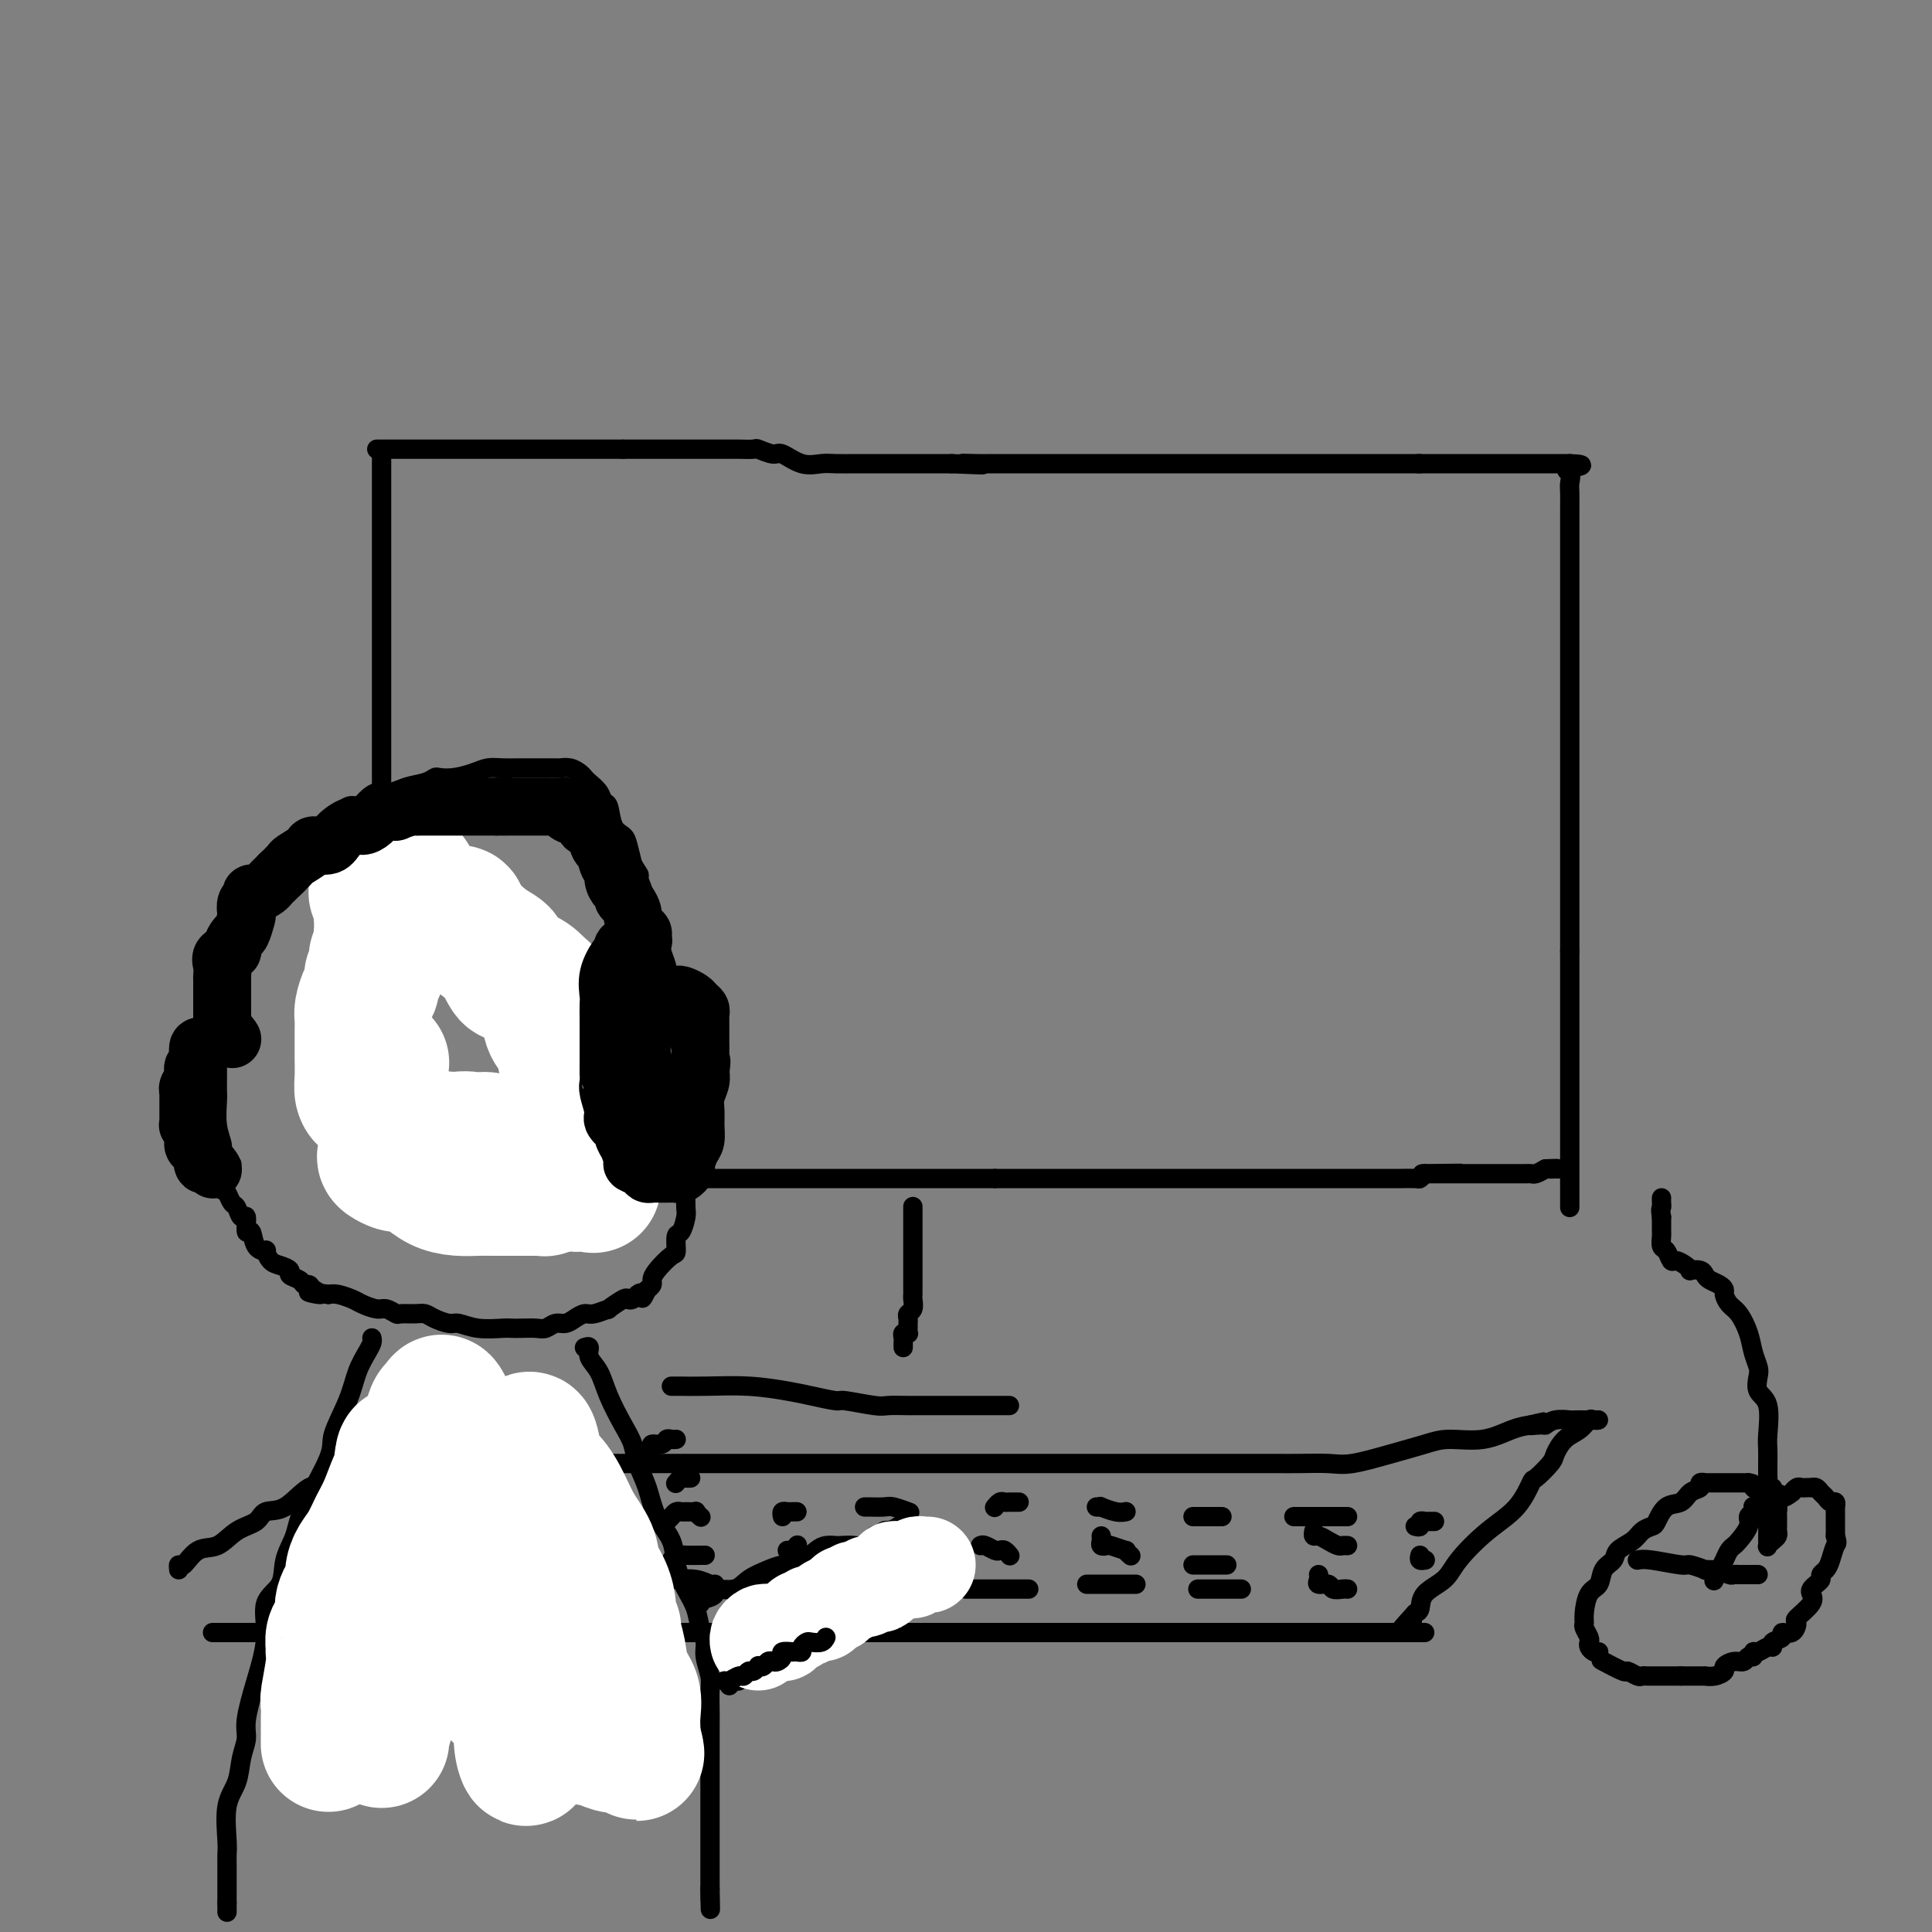<svg viewBox='0 0 400 400' version='1.1' xmlns='http://www.w3.org/2000/svg' xmlns:xlink='http://www.w3.org/1999/xlink'><rect x="0" y="0" width="400" height="400" fill="#808080" stroke="none"/><g fill='none' stroke='#000000' stroke-width='4' stroke-linecap='round' stroke-linejoin='round'><path d='M79,94c0.000,0.765 0.000,1.531 0,2c0.000,0.469 0.000,0.642 0,1c0.000,0.358 0.000,0.901 0,2c0.000,1.099 0.000,2.755 0,4c0.000,1.245 0.000,2.078 0,3c0.000,0.922 0.000,1.932 0,3c0.000,1.068 0.000,2.193 0,3c0.000,0.807 0.000,1.297 0,3c0.000,1.703 0.000,4.618 0,7c0.000,2.382 0.000,4.229 0,5c-0.000,0.771 0.000,0.464 0,1c0.000,0.536 0.000,1.915 0,3c0.000,1.085 0.000,1.878 0,3c0.000,1.122 0.000,2.575 0,4c0.000,1.425 0.000,2.823 0,4c0.000,1.177 -0.000,2.134 0,3c0.000,0.866 0.000,1.643 0,3c0.000,1.357 -0.000,3.296 0,5c0.000,1.704 0.000,3.172 0,5c0.000,1.828 -0.000,4.014 0,6c0.000,1.986 0.000,3.770 0,5c0.000,1.230 -0.000,1.904 0,3c0.000,1.096 0.000,2.613 0,4c0.000,1.387 -0.000,2.643 0,4c0.000,1.357 0.000,2.816 0,4c0.000,1.184 0.000,2.092 0,3'/><path d='M79,187c0.000,15.041 0.000,6.144 0,4c0.000,-2.144 0.000,2.465 0,5c0.000,2.535 0.000,2.997 0,4c0.000,1.003 0.000,2.548 0,4c0.000,1.452 0.000,2.811 0,4c0.000,1.189 0.000,2.206 0,3c0.000,0.794 0.000,1.363 0,2c0.000,0.637 0.000,1.340 0,2c0.000,0.660 0.000,1.276 0,2c-0.000,0.724 0.000,1.555 0,2c0.000,0.445 0.000,0.503 0,1c0.000,0.497 0.000,1.432 0,2c0.000,0.568 0.000,0.770 0,1c0.000,0.230 0.000,0.488 0,1c0.000,0.512 -0.000,1.278 0,2c0.000,0.722 0.000,1.400 0,2c0.000,0.600 -0.000,1.124 0,2c0.000,0.876 0.000,2.106 0,3c0.000,0.894 -0.000,1.454 0,2c0.000,0.546 0.000,1.078 0,2c0.000,0.922 -0.000,2.233 0,3c0.000,0.767 0.000,0.989 0,1c0.000,0.011 -0.000,-0.189 0,0c0.000,0.189 0.000,0.768 0,1c0.000,0.232 0.000,0.116 0,0'/><path d='M78,93c0.222,0.000 0.444,0.000 1,0c0.556,0.000 1.447,0.000 2,0c0.553,0.000 0.767,0.000 1,0c0.233,0.000 0.484,0.000 1,0c0.516,0.000 1.297,0.000 2,0c0.703,0.000 1.328,0.000 2,0c0.672,0.000 1.390,0.000 2,0c0.610,0.000 1.112,0.000 2,0c0.888,0.000 2.163,0.000 3,0c0.837,0.000 1.235,0.000 2,0c0.765,0.000 1.896,0.000 3,0c1.104,0.000 2.182,0.000 3,0c0.818,0.000 1.375,0.000 2,0c0.625,-0.000 1.319,-0.000 2,0c0.681,0.000 1.351,0.000 2,0c0.649,0.000 1.278,0.000 2,0c0.722,0.000 1.539,0.000 2,0c0.461,0.000 0.568,0.000 1,0c0.432,0.000 1.190,0.000 2,0c0.810,0.000 1.672,0.000 2,0c0.328,0.000 0.121,0.000 1,0c0.879,0.000 2.844,0.000 4,0c1.156,0.000 1.504,0.000 2,0c0.496,0.000 1.142,0.000 2,0c0.858,0.000 1.929,0.000 3,0'/><path d='M129,93c8.049,0.000 2.670,0.000 1,0c-1.670,-0.000 0.367,-0.000 1,0c0.633,0.000 -0.139,0.000 0,0c0.139,-0.000 1.189,-0.000 2,0c0.811,0.000 1.381,0.000 2,0c0.619,-0.000 1.285,-0.000 2,0c0.715,0.000 1.479,0.000 2,0c0.521,-0.000 0.800,-0.000 1,0c0.200,0.000 0.320,0.000 1,0c0.680,-0.000 1.920,-0.000 3,0c1.080,0.000 1.999,0.000 3,0c1.001,-0.000 2.083,-0.001 3,0c0.917,0.001 1.667,0.005 2,0c0.333,-0.005 0.247,-0.017 1,0c0.753,0.017 2.343,0.065 3,0c0.657,-0.065 0.381,-0.242 1,0c0.619,0.242 2.131,0.902 3,1c0.869,0.098 1.093,-0.366 2,0c0.907,0.366 2.496,1.562 4,2c1.504,0.438 2.923,0.117 4,0c1.077,-0.117 1.810,-0.031 3,0c1.190,0.031 2.836,0.008 4,0c1.164,-0.008 1.847,-0.002 3,0c1.153,0.002 2.776,0.001 4,0c1.224,-0.001 2.050,-0.000 3,0c0.950,0.000 2.025,0.000 3,0c0.975,-0.000 1.850,-0.000 3,0c1.150,0.000 2.575,0.000 4,0'/><path d='M197,96c11.122,0.464 4.926,0.124 3,0c-1.926,-0.124 0.419,-0.033 2,0c1.581,0.033 2.400,0.009 3,0c0.600,-0.009 0.983,-0.002 2,0c1.017,0.002 2.670,0.001 4,0c1.330,-0.001 2.337,-0.000 3,0c0.663,0.000 0.981,0.000 2,0c1.019,-0.000 2.739,-0.000 4,0c1.261,0.000 2.062,0.000 3,0c0.938,-0.000 2.013,-0.000 3,0c0.987,0.000 1.885,0.000 3,0c1.115,-0.000 2.445,-0.000 4,0c1.555,0.000 3.333,0.000 5,0c1.667,-0.000 3.221,-0.000 5,0c1.779,0.000 3.783,0.000 5,0c1.217,-0.000 1.648,-0.000 3,0c1.352,0.000 3.626,0.000 6,0c2.374,-0.000 4.848,-0.000 6,0c1.152,0.000 0.983,0.000 1,0c0.017,-0.000 0.220,-0.000 1,0c0.780,0.000 2.138,0.000 3,0c0.862,-0.000 1.230,-0.000 2,0c0.770,0.000 1.942,0.000 3,0c1.058,-0.000 2.001,0.000 3,0c0.999,0.000 2.054,0.000 3,0c0.946,0.000 1.783,0.000 3,0c1.217,0.000 2.812,0.000 4,0c1.188,0.000 1.968,0.000 3,0c1.032,0.000 2.316,0.000 3,0c0.684,0.000 0.767,0.000 1,0c0.233,0.000 0.617,0.000 1,0'/><path d='M294,96c15.124,0.000 4.435,0.000 1,0c-3.435,-0.000 0.384,-0.000 2,0c1.616,0.000 1.028,0.000 1,0c-0.028,-0.000 0.503,-0.000 1,0c0.497,0.000 0.958,0.000 1,0c0.042,0.000 -0.337,0.000 0,0c0.337,0.000 1.390,0.000 2,0c0.610,0.000 0.779,0.000 1,0c0.221,0.000 0.496,0.000 1,0c0.504,0.000 1.237,0.000 2,0c0.763,0.000 1.556,0.000 2,0c0.444,0.000 0.539,0.000 1,0c0.461,0.000 1.288,-0.000 2,0c0.712,0.000 1.311,0.000 2,0c0.689,0.000 1.470,0.000 2,0c0.530,0.000 0.810,0.000 1,0c0.190,0.000 0.288,0.000 1,0c0.712,0.000 2.036,0.000 3,0c0.964,0.000 1.568,0.000 2,0c0.432,0.000 0.693,0.000 1,0c0.307,0.000 0.659,0.000 1,0c0.341,0.000 0.670,0.000 1,0'/><path d='M325,96c4.796,0.193 1.285,0.675 0,1c-1.285,0.325 -0.344,0.494 0,1c0.344,0.506 0.092,1.350 0,2c-0.092,0.650 -0.025,1.105 0,2c0.025,0.895 0.007,2.231 0,3c-0.007,0.769 -0.002,0.971 0,2c0.002,1.029 0.000,2.884 0,4c-0.000,1.116 -0.000,1.491 0,3c0.000,1.509 0.000,4.150 0,6c-0.000,1.850 -0.000,2.907 0,4c0.000,1.093 0.000,2.222 0,3c-0.000,0.778 -0.000,1.204 0,2c0.000,0.796 0.000,1.963 0,3c-0.000,1.037 -0.000,1.946 0,3c0.000,1.054 0.000,2.255 0,3c-0.000,0.745 -0.000,1.034 0,2c0.000,0.966 0.000,2.610 0,4c-0.000,1.390 -0.000,2.527 0,4c0.000,1.473 0.000,3.282 0,5c-0.000,1.718 -0.000,3.345 0,5c0.000,1.655 0.000,3.337 0,5c-0.000,1.663 -0.000,3.305 0,5c0.000,1.695 0.000,3.441 0,5c-0.000,1.559 -0.000,2.930 0,4c0.000,1.070 0.000,1.838 0,3c0.000,1.162 0.000,2.719 0,4c0.000,1.281 0.000,2.285 0,3c0.000,0.715 0.000,1.140 0,2c0.000,0.860 0.000,2.155 0,3c0.000,0.845 0.000,1.242 0,2c0.000,0.758 0.000,1.879 0,3'/><path d='M325,197c0.000,16.295 0.000,6.531 0,4c0.000,-2.531 0.000,2.171 0,5c0.000,2.829 0.000,3.784 0,5c0.000,1.216 0.000,2.692 0,4c0.000,1.308 0.000,2.447 0,4c0.000,1.553 0.000,3.521 0,5c0.000,1.479 0.000,2.468 0,4c0.000,1.532 0.000,3.606 0,5c0.000,1.394 0.000,2.107 0,3c0.000,0.893 0.000,1.965 0,3c0.000,1.035 0.000,2.032 0,3c0.000,0.968 0.000,1.906 0,3c-0.000,1.094 -0.000,2.345 0,3c0.000,0.655 0.000,0.715 0,1c0.000,0.285 0.000,0.796 0,1c0.000,0.204 0.000,0.102 0,0'/><path d='M82,244c-0.764,0.000 -1.527,0.000 0,0c1.527,0.000 5.345,0.000 7,0c1.655,-0.000 1.146,-0.000 3,0c1.854,0.000 6.070,0.000 9,0c2.930,0.000 4.572,-0.000 6,0c1.428,0.000 2.641,0.000 4,0c1.359,0.000 2.865,0.000 4,0c1.135,0.000 1.899,-0.000 3,0c1.101,0.000 2.538,0.000 4,0c1.462,0.000 2.949,0.000 4,0c1.051,0.000 1.668,0.000 4,0c2.332,-0.000 6.381,0.000 9,0c2.619,0.000 3.810,-0.000 5,0c1.190,0.000 2.380,0.000 4,0c1.620,0.000 3.671,0.000 5,0c1.329,-0.000 1.937,-0.000 3,0c1.063,0.000 2.580,0.000 4,0c1.420,-0.000 2.743,-0.000 4,0c1.257,0.000 2.448,0.000 4,0c1.552,-0.000 3.466,-0.000 5,0c1.534,0.000 2.690,0.000 4,0c1.310,-0.000 2.775,-0.000 4,0c1.225,0.000 2.211,0.000 4,0c1.789,-0.000 4.383,-0.000 6,0c1.617,0.000 2.258,0.000 3,0c0.742,-0.000 1.584,-0.000 3,0c1.416,0.000 3.404,0.000 5,0c1.596,0.000 2.798,0.000 4,0'/><path d='M206,244c20.144,0.000 8.504,0.000 5,0c-3.504,-0.000 1.129,-0.000 4,0c2.871,0.000 3.979,0.000 5,0c1.021,0.000 1.953,-0.000 3,0c1.047,0.000 2.209,0.000 3,0c0.791,0.000 1.211,0.000 3,0c1.789,0.000 4.948,-0.000 7,0c2.052,0.000 2.996,0.000 4,0c1.004,-0.000 2.066,-0.000 3,0c0.934,0.000 1.739,0.000 3,0c1.261,-0.000 2.980,-0.000 4,0c1.020,0.000 1.343,0.000 2,0c0.657,-0.000 1.648,-0.000 3,0c1.352,0.000 3.064,0.000 4,0c0.936,-0.000 1.095,-0.000 2,0c0.905,0.000 2.557,0.000 4,0c1.443,-0.000 2.676,-0.000 4,0c1.324,0.000 2.738,0.000 4,0c1.262,-0.000 2.372,-0.000 3,0c0.628,0.000 0.774,0.000 1,0c0.226,-0.000 0.533,-0.000 1,0c0.467,0.000 1.094,0.000 2,0c0.906,-0.000 2.092,-0.000 3,0c0.908,0.000 1.536,0.000 2,0c0.464,-0.000 0.762,-0.000 1,0c0.238,0.000 0.417,0.001 1,0c0.583,-0.001 1.571,-0.003 2,0c0.429,0.003 0.301,0.011 1,0c0.699,-0.011 2.227,-0.041 3,0c0.773,0.041 0.792,0.155 1,0c0.208,-0.155 0.604,-0.577 1,-1'/><path d='M295,243c13.960,-0.155 4.360,-0.041 1,0c-3.360,0.041 -0.479,0.011 1,0c1.479,-0.011 1.556,-0.003 2,0c0.444,0.003 1.257,0.001 2,0c0.743,-0.001 1.417,-0.000 2,0c0.583,0.000 1.073,0.000 2,0c0.927,-0.000 2.289,-0.000 3,0c0.711,0.000 0.769,0.000 1,0c0.231,-0.000 0.634,0.000 1,0c0.366,-0.000 0.693,-0.000 1,0c0.307,0.000 0.593,0.000 1,0c0.407,-0.000 0.935,-0.000 1,0c0.065,0.000 -0.334,0.001 0,0c0.334,-0.001 1.402,-0.003 2,0c0.598,0.003 0.727,0.011 1,0c0.273,-0.011 0.689,-0.041 1,0c0.311,0.041 0.517,0.155 1,0c0.483,-0.155 1.241,-0.577 2,-1'/><path d='M320,242c4.029,-0.155 1.602,-0.041 1,0c-0.602,0.041 0.622,0.011 1,0c0.378,-0.011 -0.091,-0.003 0,0c0.091,0.003 0.740,0.001 1,0c0.260,-0.001 0.130,-0.000 0,0'/><path d='M189,250c0.000,-0.179 0.000,-0.357 0,0c-0.000,0.357 -0.000,1.250 0,2c0.000,0.750 0.000,1.357 0,2c-0.000,0.643 -0.000,1.323 0,2c0.000,0.677 0.000,1.350 0,2c-0.000,0.650 -0.000,1.277 0,2c0.000,0.723 0.000,1.542 0,2c-0.000,0.458 -0.000,0.556 0,1c0.000,0.444 0.001,1.236 0,2c-0.001,0.764 -0.004,1.500 0,2c0.004,0.500 0.015,0.764 0,1c-0.015,0.236 -0.057,0.445 0,1c0.057,0.555 0.211,1.458 0,2c-0.211,0.542 -0.789,0.723 -1,1c-0.211,0.277 -0.056,0.649 0,1c0.056,0.351 0.011,0.682 0,1c-0.011,0.318 0.011,0.624 0,1c-0.011,0.376 -0.056,0.821 0,1c0.056,0.179 0.211,0.090 0,0c-0.211,-0.090 -0.789,-0.182 -1,0c-0.211,0.182 -0.057,0.636 0,1c0.057,0.364 0.015,0.636 0,1c-0.015,0.364 -0.004,0.818 0,1c0.004,0.182 0.002,0.091 0,0'/><path d='M139,287c0.403,0.002 0.806,0.004 1,0c0.194,-0.004 0.177,-0.012 1,0c0.823,0.012 2.484,0.046 5,0c2.516,-0.046 5.888,-0.171 9,0c3.112,0.171 5.965,0.638 8,1c2.035,0.362 3.254,0.619 5,1c1.746,0.381 4.020,0.887 5,1c0.980,0.113 0.665,-0.166 2,0c1.335,0.166 4.321,0.776 6,1c1.679,0.224 2.052,0.060 3,0c0.948,-0.060 2.470,-0.016 4,0c1.530,0.016 3.067,0.004 4,0c0.933,-0.004 1.261,-0.001 2,0c0.739,0.001 1.889,0.000 3,0c1.111,-0.000 2.181,-0.000 3,0c0.819,0.000 1.385,0.000 2,0c0.615,-0.000 1.279,-0.000 2,0c0.721,0.000 1.500,0.000 2,0c0.500,-0.000 0.722,-0.000 1,0c0.278,0.000 0.613,0.000 1,0c0.387,-0.000 0.825,-0.000 1,0c0.175,0.000 0.088,0.000 0,0'/><path d='M37,325c-0.048,-0.511 -0.096,-1.022 0,-1c0.096,0.022 0.337,0.579 1,0c0.663,-0.579 1.748,-2.292 3,-3c1.252,-0.708 2.672,-0.410 4,-1c1.328,-0.590 2.564,-2.068 4,-3c1.436,-0.932 3.073,-1.319 4,-2c0.927,-0.681 1.144,-1.657 2,-2c0.856,-0.343 2.353,-0.053 4,-1c1.647,-0.947 3.446,-3.129 5,-4c1.554,-0.871 2.864,-0.429 4,-1c1.136,-0.571 2.098,-2.153 3,-3c0.902,-0.847 1.745,-0.959 2,-1c0.255,-0.041 -0.079,-0.011 0,0c0.079,0.011 0.570,0.003 1,0c0.430,-0.003 0.799,-0.001 1,0c0.201,0.001 0.233,0.000 1,0c0.767,-0.000 2.269,-0.000 4,0c1.731,0.000 3.690,0.000 6,0c2.310,-0.000 4.970,-0.000 7,0c2.030,0.000 3.431,0.000 5,0c1.569,-0.000 3.305,-0.000 5,0c1.695,0.000 3.347,0.000 5,0'/><path d='M108,303c6.196,0.000 4.685,0.000 6,0c1.315,0.000 5.455,0.000 9,0c3.545,0.000 6.496,0.000 10,0c3.504,-0.000 7.563,-0.000 11,0c3.437,0.000 6.254,0.000 9,0c2.746,-0.000 5.422,-0.000 9,0c3.578,0.000 8.057,0.000 11,0c2.943,-0.000 4.351,-0.000 6,0c1.649,0.000 3.540,0.000 5,0c1.460,-0.000 2.489,-0.000 4,0c1.511,0.000 3.503,0.000 5,0c1.497,-0.000 2.500,-0.000 4,0c1.500,0.000 3.496,0.000 5,0c1.504,-0.000 2.514,-0.000 4,0c1.486,0.000 3.448,0.000 5,0c1.552,-0.000 2.695,-0.000 4,0c1.305,0.000 2.774,0.000 6,0c3.226,-0.000 8.210,-0.000 12,0c3.790,0.000 6.384,0.000 9,0c2.616,-0.000 5.252,-0.000 8,0c2.748,0.000 5.606,0.002 8,0c2.394,-0.002 4.322,-0.006 6,0c1.678,0.006 3.106,0.023 5,0c1.894,-0.023 4.254,-0.087 6,0c1.746,0.087 2.878,0.326 5,0c2.122,-0.326 5.236,-1.218 8,-2c2.764,-0.782 5.180,-1.453 7,-2c1.820,-0.547 3.045,-0.971 5,-1c1.955,-0.029 4.642,0.338 7,0c2.358,-0.338 4.388,-1.382 6,-2c1.612,-0.618 2.806,-0.809 4,-1'/><path d='M317,295c5.613,-1.233 1.147,-0.316 0,0c-1.147,0.316 1.026,0.032 2,0c0.974,-0.032 0.750,0.188 1,0c0.250,-0.188 0.973,-0.782 2,-1c1.027,-0.218 2.357,-0.058 3,0c0.643,0.058 0.600,0.016 1,0c0.400,-0.016 1.243,-0.006 2,0c0.757,0.006 1.427,0.008 2,0c0.573,-0.008 1.048,-0.025 1,0c-0.048,0.025 -0.619,0.094 -1,0c-0.381,-0.094 -0.572,-0.350 -1,0c-0.428,0.350 -1.092,1.307 -2,2c-0.908,0.693 -2.059,1.124 -3,2c-0.941,0.876 -1.670,2.197 -2,3c-0.330,0.803 -0.259,1.087 -1,2c-0.741,0.913 -2.292,2.456 -3,3c-0.708,0.544 -0.572,0.088 -1,1c-0.428,0.912 -1.421,3.191 -3,5c-1.579,1.809 -3.743,3.146 -6,5c-2.257,1.854 -4.608,4.223 -6,6c-1.392,1.777 -1.827,2.961 -3,4c-1.173,1.039 -3.085,1.934 -4,3c-0.915,1.066 -0.833,2.305 -1,3c-0.167,0.695 -0.584,0.848 -1,1'/><path d='M293,334c-6.048,6.583 -2.167,3.042 -1,2c1.167,-1.042 -0.381,0.417 -1,1c-0.619,0.583 -0.310,0.292 0,0'/><path d='M44,338c0.237,0.000 0.474,0.000 1,0c0.526,0.000 1.339,0.000 2,0c0.661,0.000 1.168,0.000 2,0c0.832,0.000 1.989,0.000 3,0c1.011,0.000 1.878,0.000 3,0c1.122,0.000 2.501,0.000 4,0c1.499,0.000 3.117,0.000 4,0c0.883,0.000 1.029,0.000 5,0c3.971,0.000 11.766,0.000 17,0c5.234,0.000 7.908,0.000 11,0c3.092,0.000 6.602,0.000 9,0c2.398,0.000 3.683,0.000 5,0c1.317,0.000 2.668,0.000 4,0c1.332,-0.000 2.647,-0.000 4,0c1.353,0.000 2.744,0.000 4,0c1.256,0.000 2.376,0.000 4,0c1.624,0.000 3.751,0.000 6,0c2.249,0.000 4.620,0.000 7,0c2.380,0.000 4.768,0.000 7,0c2.232,0.000 4.308,0.000 7,0c2.692,0.000 6.001,0.000 8,0c1.999,0.000 2.688,0.000 4,0c1.312,0.000 3.248,0.000 5,0c1.752,0.000 3.318,0.000 5,0c1.682,0.000 3.478,0.000 5,0c1.522,0.000 2.771,0.000 4,0c1.229,0.000 2.440,0.000 4,0c1.560,0.000 3.470,0.000 5,0c1.530,0.000 2.681,0.000 4,0c1.319,0.000 2.805,0.000 4,0c1.195,0.000 2.097,0.000 3,0'/><path d='M204,338c25.944,0.000 10.805,0.000 6,0c-4.805,0.000 0.724,0.000 3,0c2.276,0.000 1.298,0.000 1,0c-0.298,0.000 0.083,0.000 1,0c0.917,0.000 2.368,0.000 4,0c1.632,0.000 3.444,0.000 6,0c2.556,0.000 5.856,0.000 8,0c2.144,0.000 3.131,0.000 4,0c0.869,0.000 1.620,0.000 2,0c0.380,0.000 0.390,0.000 1,0c0.610,0.000 1.819,0.000 2,0c0.181,0.000 -0.667,0.000 0,0c0.667,-0.000 2.849,-0.000 4,0c1.151,0.000 1.270,0.000 2,0c0.730,0.000 2.071,0.000 3,0c0.929,0.000 1.446,0.000 2,0c0.554,0.000 1.146,0.000 2,0c0.854,0.000 1.970,0.000 3,0c1.030,0.000 1.974,0.000 3,0c1.026,0.000 2.135,0.000 3,0c0.865,0.000 1.487,0.000 2,0c0.513,0.000 0.919,0.000 2,0c1.081,0.000 2.839,0.000 4,0c1.161,0.000 1.726,0.000 3,0c1.274,0.000 3.259,0.000 5,0c1.741,0.000 3.240,0.000 4,0c0.760,0.000 0.782,0.000 1,0c0.218,0.000 0.634,0.000 1,0c0.366,0.000 0.683,0.000 1,0'/><path d='M287,338c13.833,0.000 6.917,0.000 0,0'/><path d='M331,342c-0.312,0.087 -0.623,0.174 -1,0c-0.377,-0.174 -0.819,-0.610 -1,-1c-0.181,-0.390 -0.102,-0.735 0,-1c0.102,-0.265 0.225,-0.449 0,-1c-0.225,-0.551 -0.799,-1.469 -1,-2c-0.201,-0.531 -0.028,-0.674 0,-1c0.028,-0.326 -0.091,-0.836 0,-2c0.091,-1.164 0.390,-2.983 1,-4c0.610,-1.017 1.532,-1.231 2,-2c0.468,-0.769 0.481,-2.094 1,-3c0.519,-0.906 1.543,-1.395 2,-2c0.457,-0.605 0.345,-1.326 1,-2c0.655,-0.674 2.075,-1.302 3,-2c0.925,-0.698 1.354,-1.467 2,-2c0.646,-0.533 1.509,-0.829 2,-1c0.491,-0.171 0.609,-0.217 1,-1c0.391,-0.783 1.056,-2.305 2,-3c0.944,-0.695 2.166,-0.565 3,-1c0.834,-0.435 1.278,-1.437 2,-2c0.722,-0.563 1.720,-0.687 2,-1c0.280,-0.313 -0.160,-0.816 0,-1c0.160,-0.184 0.920,-0.049 1,0c0.080,0.049 -0.518,0.013 0,0c0.518,-0.013 2.153,-0.004 3,0c0.847,0.004 0.908,0.001 1,0c0.092,-0.001 0.217,-0.000 1,0c0.783,0.000 2.224,0.000 3,0c0.776,-0.000 0.888,-0.000 1,0'/><path d='M362,307c1.669,0.179 0.842,0.626 1,1c0.158,0.374 1.300,0.674 2,1c0.700,0.326 0.958,0.679 1,1c0.042,0.321 -0.132,0.611 0,1c0.132,0.389 0.571,0.878 1,1c0.429,0.122 0.847,-0.122 1,0c0.153,0.122 0.041,0.610 0,1c-0.041,0.390 -0.010,0.682 0,1c0.010,0.318 -0.000,0.662 0,1c0.000,0.338 0.010,0.668 0,1c-0.010,0.332 -0.041,0.665 0,1c0.041,0.335 0.155,0.672 0,1c-0.155,0.328 -0.577,0.646 -1,1c-0.423,0.354 -0.846,0.745 -1,1c-0.154,0.255 -0.037,0.376 0,0c0.037,-0.376 -0.004,-1.249 0,-2c0.004,-0.751 0.053,-1.381 0,-2c-0.053,-0.619 -0.208,-1.227 0,-2c0.208,-0.773 0.777,-1.712 1,-2c0.223,-0.288 0.098,0.076 0,0c-0.098,-0.076 -0.171,-0.593 0,-1c0.171,-0.407 0.585,-0.703 1,-1'/><path d='M368,310c0.411,-1.482 0.439,-0.187 1,0c0.561,0.187 1.656,-0.735 2,-1c0.344,-0.265 -0.061,0.125 0,0c0.061,-0.125 0.590,-0.765 1,-1c0.410,-0.235 0.701,-0.064 1,0c0.299,0.064 0.605,0.020 1,0c0.395,-0.020 0.879,-0.017 1,0c0.121,0.017 -0.123,0.047 0,0c0.123,-0.047 0.611,-0.171 1,0c0.389,0.171 0.679,0.638 1,1c0.321,0.362 0.675,0.618 1,1c0.325,0.382 0.623,0.890 1,1c0.377,0.110 0.833,-0.178 1,0c0.167,0.178 0.045,0.821 0,1c-0.045,0.179 -0.012,-0.108 0,0c0.012,0.108 0.003,0.609 0,1c-0.003,0.391 -0.001,0.672 0,1c0.001,0.328 0.000,0.704 0,1c-0.000,0.296 -0.000,0.513 0,1c0.000,0.487 0.000,1.243 0,2'/><path d='M380,318c0.513,1.692 0.296,1.423 0,2c-0.296,0.577 -0.671,2.000 -1,3c-0.329,1.000 -0.614,1.578 -1,2c-0.386,0.422 -0.875,0.690 -1,1c-0.125,0.310 0.113,0.662 0,1c-0.113,0.338 -0.578,0.662 -1,1c-0.422,0.338 -0.803,0.691 -1,1c-0.197,0.309 -0.212,0.574 0,1c0.212,0.426 0.651,1.013 0,2c-0.651,0.987 -2.393,2.373 -3,3c-0.607,0.627 -0.079,0.496 0,1c0.079,0.504 -0.290,1.642 -1,2c-0.710,0.358 -1.762,-0.063 -2,0c-0.238,0.063 0.336,0.609 0,1c-0.336,0.391 -1.583,0.625 -2,1c-0.417,0.375 -0.006,0.889 0,1c0.006,0.111 -0.394,-0.182 -1,0c-0.606,0.182 -1.419,0.837 -2,1c-0.581,0.163 -0.932,-0.167 -1,0c-0.068,0.167 0.146,0.833 0,1c-0.146,0.167 -0.650,-0.163 -1,0c-0.350,0.163 -0.544,0.818 -1,1c-0.456,0.182 -1.174,-0.109 -2,0c-0.826,0.109 -1.761,0.618 -2,1c-0.239,0.382 0.217,0.638 0,1c-0.217,0.362 -1.109,0.829 -2,1c-0.891,0.171 -1.783,0.046 -2,0c-0.217,-0.046 0.241,-0.012 0,0c-0.241,0.012 -1.180,0.003 -2,0c-0.820,-0.003 -1.520,-0.001 -2,0c-0.480,0.001 -0.740,0.000 -1,0'/><path d='M348,347c-1.007,0.000 -0.024,0.000 0,0c0.024,-0.000 -0.911,-0.000 -2,0c-1.089,0.000 -2.332,0.001 -3,0c-0.668,-0.001 -0.761,-0.005 -1,0c-0.239,0.005 -0.624,0.017 -1,0c-0.376,-0.017 -0.742,-0.065 -1,0c-0.258,0.065 -0.406,0.241 -1,0c-0.594,-0.241 -1.633,-0.900 -2,-1c-0.367,-0.100 -0.060,0.358 -1,0c-0.940,-0.358 -3.126,-1.531 -4,-2c-0.874,-0.469 -0.437,-0.235 0,0'/><path d='M363,312c-0.034,-0.093 -0.068,-0.186 0,0c0.068,0.186 0.240,0.652 0,1c-0.240,0.348 -0.890,0.579 -1,1c-0.110,0.421 0.322,1.032 0,2c-0.322,0.968 -1.397,2.292 -2,3c-0.603,0.708 -0.735,0.801 -1,1c-0.265,0.199 -0.663,0.506 -1,1c-0.337,0.494 -0.612,1.177 -1,2c-0.388,0.823 -0.887,1.788 -1,2c-0.113,0.212 0.162,-0.327 0,0c-0.162,0.327 -0.761,1.522 -1,2c-0.239,0.478 -0.120,0.239 0,0'/><path d='M339,323c0.624,-0.121 1.247,-0.243 3,0c1.753,0.243 4.634,0.850 6,1c1.366,0.150 1.215,-0.157 2,0c0.785,0.157 2.504,0.778 3,1c0.496,0.222 -0.232,0.045 0,0c0.232,-0.045 1.424,0.040 2,0c0.576,-0.040 0.535,-0.207 1,0c0.465,0.207 1.435,0.788 2,1c0.565,0.212 0.725,0.057 1,0c0.275,-0.057 0.665,-0.015 1,0c0.335,0.015 0.615,0.004 1,0c0.385,-0.004 0.874,-0.001 1,0c0.126,0.001 -0.111,0.000 0,0c0.111,-0.000 0.568,-0.000 1,0c0.432,0.000 0.838,0.000 1,0c0.162,-0.000 0.081,-0.000 0,0'/><path d='M367,308c-0.423,0.063 -0.845,0.126 -1,0c-0.155,-0.126 -0.042,-0.442 0,-1c0.042,-0.558 0.013,-1.357 0,-2c-0.013,-0.643 -0.011,-1.130 0,-2c0.011,-0.870 0.031,-2.124 0,-3c-0.031,-0.876 -0.113,-1.375 0,-3c0.113,-1.625 0.419,-4.377 0,-6c-0.419,-1.623 -1.565,-2.117 -2,-3c-0.435,-0.883 -0.161,-2.155 0,-3c0.161,-0.845 0.208,-1.262 0,-2c-0.208,-0.738 -0.673,-1.798 -1,-3c-0.327,-1.202 -0.518,-2.546 -1,-4c-0.482,-1.454 -1.256,-3.020 -2,-4c-0.744,-0.980 -1.460,-1.376 -2,-2c-0.540,-0.624 -0.904,-1.476 -1,-2c-0.096,-0.524 0.078,-0.718 0,-1c-0.078,-0.282 -0.407,-0.650 -1,-1c-0.593,-0.350 -1.451,-0.682 -2,-1c-0.549,-0.318 -0.790,-0.624 -1,-1c-0.210,-0.376 -0.389,-0.823 -1,-1c-0.611,-0.177 -1.655,-0.084 -2,0c-0.345,0.084 0.010,0.159 0,0c-0.010,-0.159 -0.385,-0.552 -1,-1c-0.615,-0.448 -1.471,-0.950 -2,-1c-0.529,-0.050 -0.730,0.353 -1,0c-0.270,-0.353 -0.608,-1.462 -1,-2c-0.392,-0.538 -0.837,-0.505 -1,-1c-0.163,-0.495 -0.044,-1.518 0,-2c0.044,-0.482 0.013,-0.423 0,-1c-0.013,-0.577 -0.006,-1.788 0,-3'/><path d='M344,252c-0.309,-1.801 -0.083,-1.802 0,-2c0.083,-0.198 0.022,-0.592 0,-1c-0.022,-0.408 -0.006,-0.831 0,-1c0.006,-0.169 0.003,-0.085 0,0'/><path d='M74,309c0.096,0.445 0.191,0.890 0,1c-0.191,0.110 -0.669,-0.114 -1,0c-0.331,0.114 -0.517,0.566 -1,1c-0.483,0.434 -1.265,0.848 -1,1c0.265,0.152 1.577,0.041 2,0c0.423,-0.041 -0.042,-0.011 0,0c0.042,0.011 0.593,0.003 1,0c0.407,-0.003 0.672,-0.001 1,0c0.328,0.001 0.718,0.000 1,0c0.282,-0.000 0.454,-0.000 1,0c0.546,0.000 1.466,0.000 2,0c0.534,-0.000 0.682,-0.000 1,0c0.318,0.000 0.805,0.000 1,0c0.195,-0.000 0.097,-0.000 0,0'/><path d='M71,319c-0.255,0.000 -0.509,0.000 -1,0c-0.491,0.000 -1.218,0.000 -1,0c0.218,0.000 1.382,-0.000 2,0c0.618,0.000 0.690,0.000 1,0c0.310,0.000 0.856,0.000 1,0c0.144,0.000 -0.116,0.000 0,0c0.116,0.000 0.608,0.000 1,0c0.392,0.000 0.683,0.000 1,0c0.317,0.000 0.658,0.000 1,0'/><path d='M76,319c1.000,0.000 1.000,0.000 1,0c0.000,0.000 0.000,-0.000 0,0c0.000,0.000 0.000,0.000 0,0'/><path d='M62,328c-0.883,0.030 -1.765,0.061 -2,0c-0.235,-0.061 0.179,-0.212 0,0c-0.179,0.212 -0.951,0.789 -1,1c-0.049,0.211 0.626,0.057 1,0c0.374,-0.057 0.446,-0.015 1,0c0.554,0.015 1.591,0.004 2,0c0.409,-0.004 0.190,-0.001 1,0c0.810,0.001 2.648,0.000 4,0c1.352,-0.000 2.218,-0.000 3,0c0.782,0.000 1.480,0.000 2,0c0.520,-0.000 0.863,-0.000 1,0c0.137,0.000 0.069,0.000 0,0'/><path d='M91,312c-0.478,-0.111 -0.955,-0.222 -1,0c-0.045,0.222 0.344,0.777 0,1c-0.344,0.223 -1.420,0.112 -2,0c-0.580,-0.112 -0.664,-0.226 -1,0c-0.336,0.226 -0.925,0.793 -1,1c-0.075,0.207 0.365,0.056 1,0c0.635,-0.056 1.466,-0.015 2,0c0.534,0.015 0.770,0.004 1,0c0.230,-0.004 0.453,-0.001 1,0c0.547,0.001 1.416,0.000 2,0c0.584,-0.000 0.881,-0.000 1,0c0.119,0.000 0.059,0.000 0,0'/><path d='M86,321c0.362,-0.423 0.723,-0.845 1,-1c0.277,-0.155 0.469,-0.041 1,0c0.531,0.041 1.400,0.011 2,0c0.600,-0.011 0.932,-0.003 1,0c0.068,0.003 -0.126,0.001 0,0c0.126,-0.001 0.572,-0.000 1,0c0.428,0.000 0.836,0.000 1,0c0.164,-0.000 0.082,-0.000 0,0'/><path d='M86,327c0.095,0.453 0.189,0.906 0,1c-0.189,0.094 -0.663,-0.171 -1,0c-0.337,0.171 -0.537,0.778 -1,1c-0.463,0.222 -1.189,0.061 -1,0c0.189,-0.061 1.294,-0.020 2,0c0.706,0.020 1.012,0.019 1,0c-0.012,-0.019 -0.344,-0.057 0,0c0.344,0.057 1.362,0.208 2,0c0.638,-0.208 0.897,-0.774 1,-1c0.103,-0.226 0.052,-0.113 0,0'/><path d='M107,314c-0.257,0.008 -0.515,0.016 -1,0c-0.485,-0.016 -1.198,-0.057 -1,0c0.198,0.057 1.307,0.211 2,0c0.693,-0.211 0.969,-0.789 1,-1c0.031,-0.211 -0.184,-0.057 0,0c0.184,0.057 0.767,0.016 1,0c0.233,-0.016 0.117,-0.008 0,0'/><path d='M104,322c-0.286,-0.113 -0.572,-0.226 -1,0c-0.428,0.226 -0.997,0.793 -1,1c-0.003,0.207 0.560,0.056 1,0c0.440,-0.056 0.757,-0.015 1,0c0.243,0.015 0.412,0.004 1,0c0.588,-0.004 1.597,-0.001 2,0c0.403,0.001 0.202,0.001 0,0'/><path d='M101,329c0.341,0.000 0.683,0.000 1,0c0.317,-0.000 0.610,-0.000 1,0c0.390,0.000 0.879,0.001 1,0c0.121,-0.001 -0.125,-0.004 0,0c0.125,0.004 0.622,0.015 1,0c0.378,-0.015 0.637,-0.056 1,0c0.363,0.056 0.828,0.207 1,0c0.172,-0.207 0.049,-0.774 0,-1c-0.049,-0.226 -0.025,-0.113 0,0'/><path d='M120,314c0.303,-0.423 0.606,-0.845 1,-1c0.394,-0.155 0.880,-0.041 1,0c0.120,0.041 -0.125,0.011 0,0c0.125,-0.011 0.621,-0.003 1,0c0.379,0.003 0.640,0.001 1,0c0.360,-0.001 0.817,-0.000 1,0c0.183,0.000 0.091,0.000 0,0'/><path d='M118,322c0.223,0.002 0.445,0.004 1,0c0.555,-0.004 1.441,-0.015 2,0c0.559,0.015 0.789,0.056 1,0c0.211,-0.056 0.403,-0.207 1,0c0.597,0.207 1.599,0.774 2,1c0.401,0.226 0.200,0.113 0,0'/><path d='M117,332c-0.059,-0.455 -0.118,-0.910 0,-1c0.118,-0.090 0.412,0.186 1,0c0.588,-0.186 1.472,-0.834 2,-1c0.528,-0.166 0.702,0.152 1,0c0.298,-0.152 0.719,-0.773 1,-1c0.281,-0.227 0.422,-0.061 1,0c0.578,0.061 1.594,0.017 2,0c0.406,-0.017 0.203,-0.009 0,0'/><path d='M138,315c0.336,-0.309 0.672,-0.618 1,-1c0.328,-0.382 0.647,-0.835 1,-1c0.353,-0.165 0.739,-0.040 1,0c0.261,0.040 0.396,-0.003 1,0c0.604,0.003 1.677,0.052 2,0c0.323,-0.052 -0.105,-0.206 0,0c0.105,0.206 0.744,0.773 1,1c0.256,0.227 0.128,0.113 0,0'/><path d='M139,323c0.279,-0.423 0.558,-0.845 1,-1c0.442,-0.155 1.046,-0.041 2,0c0.954,0.041 2.257,0.011 3,0c0.743,-0.011 0.927,-0.003 1,0c0.073,0.003 0.037,0.002 0,0'/><path d='M137,327c0.313,0.002 0.626,0.004 1,0c0.374,-0.004 0.808,-0.015 1,0c0.192,0.015 0.143,0.057 1,0c0.857,-0.057 2.622,-0.211 4,0c1.378,0.211 2.371,0.788 3,1c0.629,0.212 0.894,0.061 1,0c0.106,-0.061 0.053,-0.030 0,0'/><path d='M162,314c-0.091,-0.423 -0.182,-0.845 0,-1c0.182,-0.155 0.636,-0.041 1,0c0.364,0.041 0.636,0.011 1,0c0.364,-0.011 0.818,-0.003 1,0c0.182,0.003 0.091,0.002 0,0'/><path d='M163,321c0.311,0.111 0.622,0.222 1,0c0.378,-0.222 0.822,-0.778 1,-1c0.178,-0.222 0.089,-0.111 0,0'/><path d='M159,327c0.341,0.000 0.683,0.000 1,0c0.317,0.000 0.610,0.000 1,0c0.390,0.000 0.878,0.000 1,0c0.122,0.000 -0.121,0.000 0,0c0.121,-0.000 0.607,0.000 1,0c0.393,0.000 0.693,0.000 1,0c0.307,0.000 0.621,0.000 1,0c0.379,0.000 0.823,0.000 1,0c0.177,-0.000 0.089,0.000 0,0'/><path d='M179,312c0.401,-0.001 0.802,-0.001 1,0c0.198,0.001 0.194,0.004 0,0c-0.194,-0.004 -0.577,-0.015 0,0c0.577,0.015 2.113,0.056 3,0c0.887,-0.056 1.123,-0.207 2,0c0.877,0.207 2.393,0.774 3,1c0.607,0.226 0.303,0.113 0,0'/><path d='M184,320c0.024,0.425 0.049,0.850 0,1c-0.049,0.150 -0.171,0.026 0,0c0.171,-0.026 0.633,0.044 1,0c0.367,-0.044 0.637,-0.204 1,0c0.363,0.204 0.818,0.773 1,1c0.182,0.227 0.091,0.114 0,0'/><path d='M178,329c0.326,-0.113 0.652,-0.226 1,0c0.348,0.226 0.719,0.793 1,1c0.281,0.207 0.471,0.056 1,0c0.529,-0.056 1.396,-0.015 2,0c0.604,0.015 0.945,0.004 1,0c0.055,-0.004 -0.178,-0.001 0,0c0.178,0.001 0.765,0.000 1,0c0.235,-0.000 0.117,-0.000 0,0'/><path d='M206,312c0.024,-0.030 0.048,-0.061 0,0c-0.048,0.061 -0.168,0.212 0,0c0.168,-0.212 0.623,-0.789 1,-1c0.377,-0.211 0.676,-0.057 1,0c0.324,0.057 0.675,0.015 1,0c0.325,-0.015 0.626,-0.004 1,0c0.374,0.004 0.821,0.001 1,0c0.179,-0.001 0.089,-0.001 0,0'/><path d='M203,320c0.221,-0.111 0.441,-0.222 1,0c0.559,0.222 1.456,0.778 2,1c0.544,0.222 0.733,0.111 1,0c0.267,-0.111 0.610,-0.222 1,0c0.390,0.222 0.826,0.778 1,1c0.174,0.222 0.087,0.111 0,0'/><path d='M200,329c0.823,0.000 1.645,0.000 2,0c0.355,0.000 0.242,0.000 1,0c0.758,0.000 2.385,0.000 4,0c1.615,0.000 3.216,0.000 4,0c0.784,0.000 0.749,0.000 1,0c0.251,0.000 0.786,0.000 1,0c0.214,0.000 0.107,0.000 0,0'/><path d='M227,312c0.498,0.030 0.995,0.061 1,0c0.005,-0.061 -0.483,-0.212 0,0c0.483,0.212 1.938,0.788 3,1c1.062,0.212 1.732,0.061 2,0c0.268,-0.061 0.134,-0.030 0,0'/><path d='M228,318c0.029,0.312 0.058,0.623 0,1c-0.058,0.377 -0.202,0.818 0,1c0.202,0.182 0.751,0.105 1,0c0.249,-0.105 0.196,-0.238 1,0c0.804,0.238 2.463,0.847 3,1c0.537,0.153 -0.048,-0.151 0,0c0.048,0.151 0.728,0.757 1,1c0.272,0.243 0.136,0.121 0,0'/><path d='M225,328c0.319,0.000 0.637,0.000 1,0c0.363,0.000 0.770,0.000 1,0c0.230,-0.000 0.283,0.000 1,0c0.717,0.000 2.100,0.000 3,0c0.900,0.000 1.319,0.000 2,0c0.681,0.000 1.623,-0.000 2,0c0.377,0.000 0.188,0.000 0,0'/><path d='M247,314c0.221,0.000 0.441,0.000 1,0c0.559,0.000 1.456,0.000 2,0c0.544,0.000 0.733,0.000 1,0c0.267,0.000 0.610,0.000 1,0c0.390,0.000 0.826,-0.000 1,0c0.174,0.000 0.087,0.000 0,0'/><path d='M247,324c0.325,0.000 0.650,0.000 1,0c0.350,0.000 0.724,0.000 1,0c0.276,0.000 0.452,0.000 1,0c0.548,0.000 1.466,0.000 2,0c0.534,0.000 0.682,0.000 1,0c0.318,0.000 0.805,0.000 1,0c0.195,0.000 0.097,0.000 0,0'/><path d='M248,329c0.809,0.000 1.618,0.000 2,0c0.382,0.000 0.337,0.000 1,0c0.663,0.000 2.033,0.000 3,0c0.967,0.000 1.529,0.000 2,0c0.471,0.000 0.849,-0.000 1,0c0.151,0.000 0.076,0.000 0,0'/><path d='M268,314c-0.107,0.000 -0.214,0.000 0,0c0.214,0.000 0.747,0.000 1,0c0.253,0.000 0.224,0.000 1,0c0.776,0.000 2.355,0.000 3,0c0.645,0.000 0.355,0.000 1,0c0.645,0.000 2.224,0.000 3,0c0.776,-0.000 0.747,0.000 1,0c0.253,0.000 0.786,0.000 1,0c0.214,0.000 0.107,0.000 0,0'/><path d='M272,317c-0.067,0.445 -0.134,0.890 0,1c0.134,0.110 0.471,-0.114 1,0c0.529,0.114 1.252,0.566 2,1c0.748,0.434 1.520,0.848 2,1c0.480,0.152 0.668,0.041 1,0c0.332,-0.041 0.809,-0.012 1,0c0.191,0.012 0.095,0.006 0,0'/><path d='M273,326c0.056,0.301 0.113,0.603 0,1c-0.113,0.397 -0.394,0.891 0,1c0.394,0.109 1.465,-0.167 2,0c0.535,0.167 0.535,0.777 1,1c0.465,0.223 1.394,0.060 2,0c0.606,-0.060 0.887,-0.017 1,0c0.113,0.017 0.056,0.009 0,0'/><path d='M293,316c0.455,0.113 0.909,0.226 1,0c0.091,-0.226 -0.182,-0.793 0,-1c0.182,-0.207 0.820,-0.056 1,0c0.180,0.056 -0.096,0.015 0,0c0.096,-0.015 0.564,-0.004 1,0c0.436,0.004 0.839,0.001 1,0c0.161,-0.001 0.081,-0.001 0,0'/><path d='M294,322c-0.113,0.423 -0.226,0.845 0,1c0.226,0.155 0.792,0.042 1,0c0.208,-0.042 0.060,-0.012 0,0c-0.060,0.012 -0.030,0.006 0,0'/><path d='M48,241c-0.455,-0.050 -0.910,-0.101 -1,0c-0.090,0.101 0.186,0.353 0,0c-0.186,-0.353 -0.835,-1.313 -1,-2c-0.165,-0.687 0.152,-1.102 0,-2c-0.152,-0.898 -0.773,-2.279 -1,-4c-0.227,-1.721 -0.061,-3.783 0,-5c0.061,-1.217 0.016,-1.589 0,-2c-0.016,-0.411 -0.004,-0.862 0,-2c0.004,-1.138 0.001,-2.962 0,-4c-0.001,-1.038 -0.000,-1.288 0,-2c0.000,-0.712 -0.001,-1.884 0,-3c0.001,-1.116 0.004,-2.176 0,-3c-0.004,-0.824 -0.015,-1.414 0,-2c0.015,-0.586 0.054,-1.170 0,-2c-0.054,-0.830 -0.203,-1.906 0,-3c0.203,-1.094 0.756,-2.204 1,-3c0.244,-0.796 0.178,-1.276 0,-2c-0.178,-0.724 -0.468,-1.692 0,-3c0.468,-1.308 1.696,-2.957 2,-4c0.304,-1.043 -0.314,-1.482 0,-2c0.314,-0.518 1.562,-1.116 2,-2c0.438,-0.884 0.067,-2.054 0,-3c-0.067,-0.946 0.170,-1.668 1,-2c0.830,-0.332 2.253,-0.273 3,-1c0.747,-0.727 0.819,-2.239 1,-3c0.181,-0.761 0.471,-0.771 1,-1c0.529,-0.229 1.296,-0.677 2,-1c0.704,-0.323 1.344,-0.521 2,-1c0.656,-0.479 1.328,-1.240 2,-2'/><path d='M62,175c2.149,-2.036 1.521,-1.626 2,-2c0.479,-0.374 2.063,-1.532 3,-2c0.937,-0.468 1.225,-0.248 2,-1c0.775,-0.752 2.035,-2.477 3,-3c0.965,-0.523 1.635,0.158 3,0c1.365,-0.158 3.425,-1.153 5,-2c1.575,-0.847 2.665,-1.547 4,-2c1.335,-0.453 2.917,-0.660 4,-1c1.083,-0.340 1.669,-0.813 2,-1c0.331,-0.187 0.409,-0.089 1,0c0.591,0.089 1.696,0.167 3,0c1.304,-0.167 2.806,-0.581 4,-1c1.194,-0.419 2.081,-0.844 3,-1c0.919,-0.156 1.870,-0.042 3,0c1.130,0.042 2.439,0.011 3,0c0.561,-0.011 0.373,-0.003 1,0c0.627,0.003 2.069,-0.000 3,0c0.931,0.000 1.352,0.003 2,0c0.648,-0.003 1.522,-0.012 2,0c0.478,0.012 0.561,0.044 1,0c0.439,-0.044 1.235,-0.164 2,0c0.765,0.164 1.500,0.612 2,1c0.500,0.388 0.764,0.717 1,1c0.236,0.283 0.443,0.520 1,1c0.557,0.480 1.462,1.203 2,2c0.538,0.797 0.707,1.668 1,2c0.293,0.332 0.708,0.125 1,1c0.292,0.875 0.460,2.833 1,4c0.540,1.167 1.453,1.545 2,2c0.547,0.455 0.728,0.987 1,2c0.272,1.013 0.636,2.506 1,4'/><path d='M131,179c2.190,3.403 1.164,1.911 1,2c-0.164,0.089 0.533,1.760 1,3c0.467,1.240 0.702,2.049 1,3c0.298,0.951 0.657,2.044 1,3c0.343,0.956 0.670,1.777 1,3c0.330,1.223 0.662,2.850 1,4c0.338,1.150 0.682,1.825 1,3c0.318,1.175 0.611,2.852 1,5c0.389,2.148 0.875,4.768 1,6c0.125,1.232 -0.110,1.077 0,2c0.110,0.923 0.565,2.922 1,4c0.435,1.078 0.849,1.233 1,2c0.151,0.767 0.041,2.146 0,3c-0.041,0.854 -0.011,1.183 0,2c0.011,0.817 0.003,2.121 0,3c-0.003,0.879 -0.001,1.331 0,3c0.001,1.669 0.000,4.553 0,6c-0.000,1.447 -0.000,1.455 0,2c0.000,0.545 0.001,1.625 0,3c-0.001,1.375 -0.003,3.045 0,4c0.003,0.955 0.011,1.195 0,2c-0.011,0.805 -0.041,2.174 0,3c0.041,0.826 0.154,1.108 0,2c-0.154,0.892 -0.573,2.392 -1,3c-0.427,0.608 -0.861,0.324 -1,1c-0.139,0.676 0.016,2.314 0,3c-0.016,0.686 -0.203,0.421 -1,1c-0.797,0.579 -2.203,2.000 -3,3c-0.797,1.000 -0.984,1.577 -1,2c-0.016,0.423 0.138,0.692 0,1c-0.138,0.308 -0.569,0.654 -1,1'/><path d='M134,267c-1.415,2.872 -0.954,1.552 -1,1c-0.046,-0.552 -0.599,-0.336 -1,0c-0.401,0.336 -0.651,0.793 -1,1c-0.349,0.207 -0.797,0.165 -1,0c-0.203,-0.165 -0.162,-0.451 -1,0c-0.838,0.451 -2.556,1.640 -3,2c-0.444,0.360 0.387,-0.110 0,0c-0.387,0.110 -1.990,0.799 -3,1c-1.010,0.201 -1.426,-0.086 -2,0c-0.574,0.086 -1.308,0.545 -2,1c-0.692,0.455 -1.344,0.907 -2,1c-0.656,0.093 -1.317,-0.171 -2,0c-0.683,0.171 -1.388,0.778 -2,1c-0.612,0.222 -1.132,0.061 -2,0c-0.868,-0.061 -2.085,-0.020 -3,0c-0.915,0.020 -1.528,0.020 -2,0c-0.472,-0.020 -0.801,-0.061 -2,0c-1.199,0.061 -3.266,0.223 -5,0c-1.734,-0.223 -3.135,-0.830 -4,-1c-0.865,-0.170 -1.195,0.098 -2,0c-0.805,-0.098 -2.084,-0.561 -3,-1c-0.916,-0.439 -1.467,-0.854 -2,-1c-0.533,-0.146 -1.048,-0.024 -2,0c-0.952,0.024 -2.342,-0.049 -3,0c-0.658,0.049 -0.584,0.221 -1,0c-0.416,-0.221 -1.322,-0.833 -2,-1c-0.678,-0.167 -1.126,0.113 -2,0c-0.874,-0.113 -2.172,-0.618 -3,-1c-0.828,-0.382 -1.184,-0.641 -2,-1c-0.816,-0.359 -2.090,-0.817 -3,-1c-0.910,-0.183 -1.455,-0.092 -2,0'/><path d='M68,268c-7.057,-1.039 -3.199,-0.138 -2,0c1.199,0.138 -0.261,-0.488 -1,-1c-0.739,-0.512 -0.757,-0.911 -1,-1c-0.243,-0.089 -0.712,0.130 -1,0c-0.288,-0.130 -0.395,-0.611 -1,-1c-0.605,-0.389 -1.707,-0.686 -2,-1c-0.293,-0.314 0.225,-0.644 0,-1c-0.225,-0.356 -1.191,-0.737 -2,-1c-0.809,-0.263 -1.459,-0.408 -2,-1c-0.541,-0.592 -0.972,-1.630 -1,-2c-0.028,-0.370 0.347,-0.073 0,0c-0.347,0.073 -1.416,-0.080 -2,-1c-0.584,-0.920 -0.681,-2.607 -1,-3c-0.319,-0.393 -0.859,0.509 -1,0c-0.141,-0.509 0.117,-2.430 0,-3c-0.117,-0.570 -0.610,0.210 -1,0c-0.390,-0.210 -0.679,-1.412 -1,-2c-0.321,-0.588 -0.674,-0.564 -1,-1c-0.326,-0.436 -0.623,-1.332 -1,-2c-0.377,-0.668 -0.833,-1.107 -1,-1c-0.167,0.107 -0.045,0.761 0,0c0.045,-0.761 0.012,-2.936 0,-4c-0.012,-1.064 -0.003,-1.018 0,-1c0.003,0.018 0.002,0.009 0,0'/><path d='M77,277c0.062,0.282 0.124,0.565 0,1c-0.124,0.435 -0.435,1.023 -1,2c-0.565,0.977 -1.384,2.343 -2,4c-0.616,1.657 -1.028,3.604 -2,6c-0.972,2.396 -2.502,5.241 -3,7c-0.498,1.759 0.038,2.431 -1,5c-1.038,2.569 -3.649,7.034 -5,10c-1.351,2.966 -1.443,4.432 -2,6c-0.557,1.568 -1.580,3.238 -2,5c-0.420,1.762 -0.236,3.616 -1,5c-0.764,1.384 -2.477,2.299 -3,4c-0.523,1.701 0.144,4.190 0,7c-0.144,2.810 -1.098,5.942 -2,9c-0.902,3.058 -1.752,6.044 -2,8c-0.248,1.956 0.105,2.884 0,4c-0.105,1.116 -0.669,2.420 -1,4c-0.331,1.580 -0.428,3.434 -1,5c-0.572,1.566 -1.617,2.843 -2,5c-0.383,2.157 -0.103,5.192 0,7c0.103,1.808 0.027,2.387 0,3c-0.027,0.613 -0.007,1.260 0,2c0.007,0.740 0.002,1.574 0,2c-0.002,0.426 -0.001,0.443 0,1c0.001,0.557 0.000,1.655 0,2c-0.000,0.345 -0.000,-0.062 0,0c0.000,0.062 0.000,0.594 0,1c-0.000,0.406 -0.000,0.688 0,1c0.000,0.312 0.000,0.656 0,1'/><path d='M47,394c0.000,3.333 0.000,1.667 0,0'/><path d='M121,279c0.473,-0.165 0.945,-0.330 1,0c0.055,0.330 -0.308,1.154 0,2c0.308,0.846 1.286,1.712 2,3c0.714,1.288 1.164,2.996 2,5c0.836,2.004 2.057,4.303 3,6c0.943,1.697 1.608,2.792 2,4c0.392,1.208 0.510,2.531 1,4c0.490,1.469 1.352,3.085 2,5c0.648,1.915 1.080,4.129 2,6c0.920,1.871 2.326,3.400 3,5c0.674,1.600 0.615,3.271 1,5c0.385,1.729 1.212,3.515 2,5c0.788,1.485 1.535,2.670 2,4c0.465,1.330 0.646,2.806 1,4c0.354,1.194 0.879,2.108 1,3c0.121,0.892 -0.164,1.763 0,3c0.164,1.237 0.776,2.840 1,4c0.224,1.160 0.060,1.878 0,3c-0.060,1.122 -0.016,2.647 0,4c0.016,1.353 0.004,2.533 0,4c-0.004,1.467 -0.001,3.220 0,5c0.001,1.780 0.000,3.586 0,5c-0.000,1.414 -0.000,2.435 0,4c0.000,1.565 0.000,3.676 0,5c-0.000,1.324 -0.000,1.863 0,3c0.000,1.137 0.000,2.871 0,4c-0.000,1.129 -0.000,1.653 0,2c0.000,0.347 0.000,0.516 0,1c-0.000,0.484 -0.000,1.281 0,2c0.000,0.719 0.000,1.359 0,2'/><path d='M147,391c0.155,8.060 0.042,2.708 0,1c-0.042,-1.708 -0.012,0.226 0,1c0.012,0.774 0.006,0.387 0,0'/></g>
<g fill='none' stroke='#FFFFFF' stroke-width='28' stroke-linecap='round' stroke-linejoin='round'><path d='M89,299c-0.026,0.105 -0.051,0.210 0,1c0.051,0.790 0.179,2.266 0,3c-0.179,0.734 -0.666,0.725 -1,2c-0.334,1.275 -0.514,3.835 -1,7c-0.486,3.165 -1.279,6.935 -2,10c-0.721,3.065 -1.370,5.425 -2,8c-0.630,2.575 -1.241,5.367 -2,8c-0.759,2.633 -1.667,5.109 -2,8c-0.333,2.891 -0.090,6.199 0,8c0.090,1.801 0.028,2.096 0,3c-0.028,0.904 -0.020,2.417 0,3c0.020,0.583 0.054,0.236 0,0c-0.054,-0.236 -0.195,-0.359 0,-1c0.195,-0.641 0.725,-1.798 1,-3c0.275,-1.202 0.294,-2.449 1,-5c0.706,-2.551 2.098,-6.406 3,-10c0.902,-3.594 1.314,-6.928 2,-11c0.686,-4.072 1.647,-8.881 2,-12c0.353,-3.119 0.098,-4.547 0,-6c-0.098,-1.453 -0.037,-2.932 0,-4c0.037,-1.068 0.052,-1.724 0,-3c-0.052,-1.276 -0.170,-3.171 0,-5c0.170,-1.829 0.628,-3.592 1,-5c0.372,-1.408 0.656,-2.460 1,-3c0.344,-0.540 0.746,-0.569 1,-1c0.254,-0.431 0.358,-1.266 1,0c0.642,1.266 1.821,4.633 3,8'/><path d='M95,299c1.605,4.420 3.116,11.970 4,17c0.884,5.030 1.141,7.541 2,11c0.859,3.459 2.320,7.866 3,11c0.680,3.134 0.578,4.995 1,7c0.422,2.005 1.367,4.156 2,6c0.633,1.844 0.954,3.382 1,5c0.046,1.618 -0.184,3.315 0,5c0.184,1.685 0.781,3.359 1,3c0.219,-0.359 0.059,-2.751 0,-4c-0.059,-1.249 -0.016,-1.357 0,-4c0.016,-2.643 0.004,-7.822 0,-12c-0.004,-4.178 -0.001,-7.353 0,-10c0.001,-2.647 0.001,-4.764 0,-7c-0.001,-2.236 -0.004,-4.589 0,-6c0.004,-1.411 0.015,-1.879 0,-3c-0.015,-1.121 -0.056,-2.895 0,-4c0.056,-1.105 0.211,-1.540 0,-3c-0.211,-1.460 -0.786,-3.944 -1,-5c-0.214,-1.056 -0.068,-0.685 0,-1c0.068,-0.315 0.057,-1.316 0,-2c-0.057,-0.684 -0.159,-1.053 0,-1c0.159,0.053 0.580,0.526 1,1'/><path d='M109,303c0.371,-9.575 1.297,-3.013 2,0c0.703,3.013 1.181,2.476 2,3c0.819,0.524 1.977,2.110 3,4c1.023,1.890 1.910,4.086 3,6c1.090,1.914 2.382,3.548 3,5c0.618,1.452 0.562,2.722 1,4c0.438,1.278 1.370,2.564 2,4c0.630,1.436 0.957,3.023 1,4c0.043,0.977 -0.197,1.346 0,2c0.197,0.654 0.831,1.595 1,2c0.169,0.405 -0.126,0.275 0,1c0.126,0.725 0.675,2.306 1,4c0.325,1.694 0.427,3.500 1,5c0.573,1.500 1.618,2.693 2,4c0.382,1.307 0.102,2.729 0,4c-0.102,1.271 -0.027,2.392 0,3c0.027,0.608 0.007,0.702 0,1c-0.007,0.298 -0.002,0.799 0,1c0.002,0.201 0.001,0.100 0,0'/><path d='M131,360c1.473,5.977 0.657,1.418 0,0c-0.657,-1.418 -1.154,0.305 -2,1c-0.846,0.695 -2.042,0.362 -3,0c-0.958,-0.362 -1.676,-0.753 -3,-1c-1.324,-0.247 -3.252,-0.350 -5,-1c-1.748,-0.650 -3.317,-1.847 -5,-3c-1.683,-1.153 -3.480,-2.262 -5,-3c-1.520,-0.738 -2.764,-1.104 -4,-2c-1.236,-0.896 -2.462,-2.321 -3,-3c-0.538,-0.679 -0.386,-0.611 -1,-1c-0.614,-0.389 -1.995,-1.235 -3,-2c-1.005,-0.765 -1.634,-1.450 -2,-2c-0.366,-0.550 -0.469,-0.965 -1,-1c-0.531,-0.035 -1.491,0.311 -2,0c-0.509,-0.311 -0.566,-1.280 -1,-2c-0.434,-0.720 -1.244,-1.190 -2,-2c-0.756,-0.810 -1.456,-1.960 -2,-3c-0.544,-1.040 -0.930,-1.971 -1,-3c-0.070,-1.029 0.177,-2.156 0,-3c-0.177,-0.844 -0.780,-1.404 -1,-3c-0.220,-1.596 -0.059,-4.227 0,-6c0.059,-1.773 0.016,-2.688 0,-4c-0.016,-1.312 -0.004,-3.020 0,-4c0.004,-0.980 0.001,-1.233 0,-2c-0.001,-0.767 0.000,-2.048 0,-3c-0.000,-0.952 -0.003,-1.576 0,-2c0.003,-0.424 0.011,-0.650 0,-1c-0.011,-0.350 -0.041,-0.825 0,-1c0.041,-0.175 0.155,-0.050 0,0c-0.155,0.050 -0.577,0.025 -1,0'/><path d='M84,303c-0.501,-4.374 -0.753,-0.809 -1,1c-0.247,1.809 -0.489,1.863 -1,3c-0.511,1.137 -1.290,3.357 -2,5c-0.710,1.643 -1.352,2.710 -2,4c-0.648,1.290 -1.301,2.803 -2,4c-0.699,1.197 -1.445,2.079 -2,3c-0.555,0.921 -0.919,1.882 -1,3c-0.081,1.118 0.123,2.392 0,3c-0.123,0.608 -0.572,0.551 -1,1c-0.428,0.449 -0.837,1.404 -1,2c-0.163,0.596 -0.082,0.832 0,1c0.082,0.168 0.165,0.268 0,1c-0.165,0.732 -0.579,2.097 -1,3c-0.421,0.903 -0.849,1.345 -1,2c-0.151,0.655 -0.026,1.521 0,2c0.026,0.479 -0.045,0.569 0,1c0.045,0.431 0.208,1.203 0,3c-0.208,1.797 -0.788,4.619 -1,6c-0.212,1.381 -0.057,1.322 0,2c0.057,0.678 0.015,2.094 0,3c-0.015,0.906 -0.004,1.301 0,2c0.004,0.699 0.001,1.703 0,2c-0.001,0.297 -0.000,-0.112 0,0c0.000,0.112 0.000,0.746 0,1c-0.000,0.254 -0.000,0.127 0,0'/><path d='M79,220c-0.762,1.338 -1.525,2.675 -2,4c-0.475,1.325 -0.663,2.637 -1,3c-0.337,0.363 -0.822,-0.224 -1,-1c-0.178,-0.776 -0.047,-1.741 0,-3c0.047,-1.259 0.012,-2.811 0,-4c-0.012,-1.189 -0.001,-2.013 0,-3c0.001,-0.987 -0.010,-2.137 0,-3c0.010,-0.863 0.040,-1.439 0,-2c-0.040,-0.561 -0.151,-1.106 0,-2c0.151,-0.894 0.562,-2.137 1,-3c0.438,-0.863 0.902,-1.344 1,-2c0.098,-0.656 -0.171,-1.485 0,-2c0.171,-0.515 0.782,-0.716 1,-1c0.218,-0.284 0.044,-0.650 0,-1c-0.044,-0.350 0.041,-0.685 0,-1c-0.041,-0.315 -0.207,-0.610 0,-1c0.207,-0.390 0.786,-0.874 1,-1c0.214,-0.126 0.061,0.107 0,0c-0.061,-0.107 -0.031,-0.553 0,-1'/><path d='M79,196c0.619,-2.416 0.166,-1.957 0,-2c-0.166,-0.043 -0.045,-0.590 0,-1c0.045,-0.410 0.015,-0.685 0,-1c-0.015,-0.315 -0.015,-0.672 0,-1c0.015,-0.328 0.046,-0.628 0,-1c-0.046,-0.372 -0.170,-0.817 0,-1c0.170,-0.183 0.633,-0.105 1,0c0.367,0.105 0.637,0.235 1,0c0.363,-0.235 0.819,-0.836 1,-1c0.181,-0.164 0.086,0.110 0,0c-0.086,-0.110 -0.163,-0.603 0,-1c0.163,-0.397 0.565,-0.698 1,-1c0.435,-0.302 0.902,-0.607 1,-1c0.098,-0.393 -0.173,-0.876 0,-1c0.173,-0.124 0.789,0.111 1,0c0.211,-0.111 0.018,-0.568 0,-1c-0.018,-0.432 0.138,-0.838 0,-1c-0.138,-0.162 -0.569,-0.081 -1,0'/><path d='M84,182c0.610,-2.211 -0.364,-0.737 -1,0c-0.636,0.737 -0.933,0.737 -1,1c-0.067,0.263 0.097,0.788 0,1c-0.097,0.212 -0.454,0.113 -1,0c-0.546,-0.113 -1.281,-0.238 -2,0c-0.719,0.238 -1.423,0.838 -1,1c0.423,0.162 1.972,-0.115 3,0c1.028,0.115 1.535,0.623 2,1c0.465,0.377 0.888,0.622 2,1c1.112,0.378 2.911,0.890 4,1c1.089,0.110 1.467,-0.182 2,0c0.533,0.182 1.221,0.836 2,1c0.779,0.164 1.649,-0.163 2,0c0.351,0.163 0.184,0.816 1,2c0.816,1.184 2.614,2.898 4,4c1.386,1.102 2.360,1.592 3,2c0.640,0.408 0.948,0.736 1,1c0.052,0.264 -0.151,0.466 0,1c0.151,0.534 0.657,1.400 1,2c0.343,0.600 0.525,0.934 1,1c0.475,0.066 1.243,-0.136 2,0c0.757,0.136 1.502,0.610 2,1c0.498,0.390 0.749,0.695 1,1'/><path d='M111,204c2.959,2.497 1.357,1.240 1,1c-0.357,-0.240 0.530,0.536 1,2c0.470,1.464 0.521,3.617 1,5c0.479,1.383 1.386,1.995 2,3c0.614,1.005 0.935,2.402 1,3c0.065,0.598 -0.127,0.398 0,1c0.127,0.602 0.574,2.007 1,3c0.426,0.993 0.832,1.576 1,2c0.168,0.424 0.098,0.691 0,1c-0.098,0.309 -0.223,0.659 0,1c0.223,0.341 0.796,0.672 1,1c0.204,0.328 0.040,0.652 0,1c-0.040,0.348 0.046,0.719 0,1c-0.046,0.281 -0.222,0.470 0,1c0.222,0.530 0.844,1.399 1,2c0.156,0.601 -0.154,0.934 0,1c0.154,0.066 0.773,-0.136 1,0c0.227,0.136 0.061,0.610 0,1c-0.061,0.390 -0.016,0.696 0,1c0.016,0.304 0.004,0.606 0,1c-0.004,0.394 -0.001,0.879 0,1c0.001,0.121 0.000,-0.121 0,0c-0.000,0.121 -0.000,0.606 0,1c0.000,0.394 0.000,0.697 0,1c-0.000,0.303 -0.000,0.607 0,1c0.000,0.393 0.000,0.875 0,1c-0.000,0.125 -0.000,-0.107 0,0c0.000,0.107 0.000,0.554 0,1'/><path d='M122,242c1.672,6.137 0.354,2.481 0,1c-0.354,-1.481 0.258,-0.785 0,0c-0.258,0.785 -1.384,1.660 -2,2c-0.616,0.340 -0.720,0.144 -1,0c-0.280,-0.144 -0.737,-0.235 -2,0c-1.263,0.235 -3.334,0.795 -4,1c-0.666,0.205 0.071,0.055 0,0c-0.071,-0.055 -0.952,-0.015 -2,0c-1.048,0.015 -2.264,0.005 -3,0c-0.736,-0.005 -0.990,-0.003 -2,0c-1.010,0.003 -2.774,0.008 -4,0c-1.226,-0.008 -1.915,-0.029 -3,0c-1.085,0.029 -2.567,0.109 -4,0c-1.433,-0.109 -2.818,-0.407 -4,-1c-1.182,-0.593 -2.162,-1.480 -3,-2c-0.838,-0.520 -1.533,-0.675 -2,-1c-0.467,-0.325 -0.707,-0.822 -1,-1c-0.293,-0.178 -0.641,-0.036 -1,0c-0.359,0.036 -0.730,-0.033 -1,0c-0.270,0.033 -0.440,0.169 -1,0c-0.560,-0.169 -1.509,-0.641 -2,-1c-0.491,-0.359 -0.524,-0.604 0,-1c0.524,-0.396 1.604,-0.941 2,-1c0.396,-0.059 0.107,0.369 1,0c0.893,-0.369 2.970,-1.534 5,-2c2.030,-0.466 4.015,-0.233 6,0'/><path d='M94,236c2.914,-0.447 3.201,-0.064 4,0c0.799,0.064 2.112,-0.190 3,0c0.888,0.190 1.352,0.826 2,1c0.648,0.174 1.482,-0.112 2,0c0.518,0.112 0.721,0.622 1,1c0.279,0.378 0.636,0.623 1,1c0.364,0.377 0.737,0.884 1,1c0.263,0.116 0.417,-0.161 1,0c0.583,0.161 1.595,0.760 2,1c0.405,0.240 0.202,0.120 0,0'/></g>
<g fill='none' stroke='#000000' stroke-width='12' stroke-linecap='round' stroke-linejoin='round'><path d='M48,215c0.083,0.127 0.166,0.254 0,0c-0.166,-0.254 -0.580,-0.890 -1,-1c-0.420,-0.110 -0.845,0.305 -1,0c-0.155,-0.305 -0.042,-1.329 0,-2c0.042,-0.671 0.011,-0.990 0,-1c-0.011,-0.010 -0.003,0.288 0,0c0.003,-0.288 0.001,-1.161 0,-2c-0.001,-0.839 0.000,-1.642 0,-2c-0.000,-0.358 -0.002,-0.271 0,-1c0.002,-0.729 0.008,-2.276 0,-3c-0.008,-0.724 -0.031,-0.627 0,-1c0.031,-0.373 0.117,-1.218 0,-2c-0.117,-0.782 -0.435,-1.503 0,-2c0.435,-0.497 1.623,-0.771 2,-1c0.377,-0.229 -0.056,-0.413 0,-1c0.056,-0.587 0.602,-1.576 1,-2c0.398,-0.424 0.646,-0.284 1,-1c0.354,-0.716 0.812,-2.287 1,-3c0.188,-0.713 0.105,-0.569 0,-1c-0.105,-0.431 -0.232,-1.439 0,-2c0.232,-0.561 0.821,-0.675 1,-1c0.179,-0.325 -0.054,-0.861 0,-1c0.054,-0.139 0.396,0.117 1,0c0.604,-0.117 1.471,-0.609 2,-1c0.529,-0.391 0.719,-0.682 1,-1c0.281,-0.318 0.652,-0.662 1,-1c0.348,-0.338 0.674,-0.669 1,-1'/><path d='M58,181c1.252,-1.103 0.883,-0.860 1,-1c0.117,-0.140 0.721,-0.663 1,-1c0.279,-0.337 0.234,-0.488 1,-1c0.766,-0.512 2.345,-1.385 3,-2c0.655,-0.615 0.388,-0.973 1,-1c0.612,-0.027 2.103,0.278 3,0c0.897,-0.278 1.200,-1.140 2,-2c0.800,-0.860 2.097,-1.719 3,-2c0.903,-0.281 1.413,0.015 2,0c0.587,-0.015 1.251,-0.343 2,-1c0.749,-0.657 1.584,-1.644 2,-2c0.416,-0.356 0.412,-0.081 1,0c0.588,0.081 1.767,-0.031 2,0c0.233,0.031 -0.481,0.204 0,0c0.481,-0.204 2.156,-0.787 3,-1c0.844,-0.213 0.857,-0.057 1,0c0.143,0.057 0.416,0.015 1,0c0.584,-0.015 1.480,-0.004 2,0c0.520,0.004 0.664,0.001 1,0c0.336,-0.001 0.863,-0.000 1,0c0.137,0.000 -0.115,0.000 0,0c0.115,-0.000 0.597,-0.000 1,0c0.403,0.000 0.728,0.000 1,0c0.272,-0.000 0.493,-0.000 1,0c0.507,0.000 1.302,0.000 2,0c0.698,-0.000 1.300,-0.000 2,0c0.700,0.000 1.497,0.000 2,0c0.503,-0.000 0.712,-0.000 1,0c0.288,0.000 0.654,0.000 1,0c0.346,-0.000 0.673,-0.000 1,0'/><path d='M103,167c3.887,-0.155 1.604,-0.041 1,0c-0.604,0.041 0.470,0.011 1,0c0.530,-0.011 0.514,-0.003 1,0c0.486,0.003 1.472,0.001 2,0c0.528,-0.001 0.596,-0.000 1,0c0.404,0.000 1.142,-0.001 2,0c0.858,0.001 1.836,0.003 2,0c0.164,-0.003 -0.487,-0.011 0,0c0.487,0.011 2.110,0.039 3,0c0.890,-0.039 1.046,-0.147 1,0c-0.046,0.147 -0.296,0.547 0,1c0.296,0.453 1.136,0.958 2,1c0.864,0.042 1.751,-0.380 2,0c0.249,0.380 -0.141,1.563 0,2c0.141,0.437 0.811,0.128 1,0c0.189,-0.128 -0.104,-0.076 0,0c0.104,0.076 0.606,0.177 1,1c0.394,0.823 0.679,2.370 1,3c0.321,0.630 0.677,0.344 1,1c0.323,0.656 0.612,2.256 1,3c0.388,0.744 0.874,0.633 1,1c0.126,0.367 -0.107,1.210 0,2c0.107,0.790 0.554,1.525 1,2c0.446,0.475 0.889,0.690 1,1c0.111,0.310 -0.111,0.716 0,1c0.111,0.284 0.556,0.447 1,1c0.444,0.553 0.889,1.495 1,2c0.111,0.505 -0.111,0.573 0,1c0.111,0.427 0.556,1.214 1,2'/><path d='M132,192c1.948,3.797 0.318,1.788 0,1c-0.318,-0.788 0.677,-0.355 1,0c0.323,0.355 -0.026,0.634 0,1c0.026,0.366 0.428,0.820 0,1c-0.428,0.180 -1.686,0.088 -2,0c-0.314,-0.088 0.315,-0.170 0,0c-0.315,0.170 -1.573,0.591 -2,1c-0.427,0.409 -0.023,0.804 0,1c0.023,0.196 -0.333,0.192 -1,1c-0.667,0.808 -1.643,2.429 -2,4c-0.357,1.571 -0.096,3.091 0,4c0.096,0.909 0.026,1.206 0,2c-0.026,0.794 -0.007,2.086 0,3c0.007,0.914 0.002,1.451 0,2c-0.002,0.549 -0.000,1.109 0,2c0.000,0.891 0.000,2.112 0,3c-0.000,0.888 -0.000,1.444 0,2'/><path d='M126,220c-0.005,3.133 -0.018,1.966 0,2c0.018,0.034 0.065,1.270 0,2c-0.065,0.730 -0.243,0.954 0,2c0.243,1.046 0.906,2.916 1,4c0.094,1.084 -0.382,1.384 0,2c0.382,0.616 1.623,1.549 2,2c0.377,0.451 -0.111,0.421 0,1c0.111,0.579 0.821,1.765 1,2c0.179,0.235 -0.173,-0.483 0,0c0.173,0.483 0.873,2.168 1,3c0.127,0.832 -0.317,0.811 0,1c0.317,0.189 1.394,0.586 2,1c0.606,0.414 0.740,0.843 1,1c0.260,0.157 0.647,0.042 1,0c0.353,-0.042 0.672,-0.012 1,0c0.328,0.012 0.665,0.004 1,0c0.335,-0.004 0.668,-0.005 1,0c0.332,0.005 0.663,0.014 1,0c0.337,-0.014 0.682,-0.052 1,0c0.318,0.052 0.611,0.195 1,0c0.389,-0.195 0.875,-0.726 1,-1c0.125,-0.274 -0.110,-0.289 0,-1c0.110,-0.711 0.564,-2.119 1,-3c0.436,-0.881 0.852,-1.237 1,-2c0.148,-0.763 0.026,-1.934 0,-3c-0.026,-1.066 0.045,-2.028 0,-3c-0.045,-0.972 -0.204,-1.954 0,-3c0.204,-1.046 0.773,-2.156 1,-3c0.227,-0.844 0.114,-1.422 0,-2'/><path d='M145,222c0.464,-3.451 0.124,-2.080 0,-2c-0.124,0.080 -0.033,-1.131 0,-2c0.033,-0.869 0.009,-1.395 0,-2c-0.009,-0.605 -0.003,-1.289 0,-2c0.003,-0.711 0.002,-1.447 0,-2c-0.002,-0.553 -0.004,-0.922 0,-1c0.004,-0.078 0.013,0.134 0,0c-0.013,-0.134 -0.049,-0.614 0,-1c0.049,-0.386 0.182,-0.678 0,-1c-0.182,-0.322 -0.679,-0.675 -1,-1c-0.321,-0.325 -0.466,-0.623 -1,-1c-0.534,-0.377 -1.456,-0.833 -2,-1c-0.544,-0.167 -0.710,-0.045 -1,0c-0.290,0.045 -0.703,0.012 -1,0c-0.297,-0.012 -0.480,-0.004 -1,0c-0.520,0.004 -1.379,0.002 -2,0c-0.621,-0.002 -1.003,-0.005 -1,0c0.003,0.005 0.393,0.017 0,0c-0.393,-0.017 -1.569,-0.062 -2,0c-0.431,0.062 -0.117,0.233 0,1c0.117,0.767 0.037,2.131 0,3c-0.037,0.869 -0.030,1.243 0,2c0.030,0.757 0.085,1.896 0,3c-0.085,1.104 -0.310,2.173 0,4c0.310,1.827 1.155,4.414 2,7'/><path d='M135,226c0.000,3.526 0.000,2.341 0,3c0.000,0.659 0.000,3.162 0,4c0.000,0.838 0.000,0.013 0,0c-0.000,-0.013 0.000,0.788 0,1c0.000,0.212 0.000,-0.164 0,-1c0.000,-0.836 0.000,-2.131 0,-3c0.000,-0.869 0.000,-1.311 0,-2c0.000,-0.689 0.000,-1.625 0,-2c0.000,-0.375 0.000,-0.187 0,0'/><path d='M42,217c-0.455,-0.322 -0.910,-0.644 -1,0c-0.090,0.644 0.186,2.252 0,3c-0.186,0.748 -0.835,0.634 -1,1c-0.165,0.366 0.152,1.212 0,2c-0.152,0.788 -0.773,1.520 -1,2c-0.227,0.480 -0.061,0.710 0,1c0.061,0.290 0.016,0.641 0,1c-0.016,0.359 -0.004,0.727 0,1c0.004,0.273 0.000,0.450 0,1c-0.000,0.550 0.004,1.474 0,2c-0.004,0.526 -0.016,0.656 0,1c0.016,0.344 0.060,0.904 0,1c-0.060,0.096 -0.222,-0.271 0,0c0.222,0.271 0.830,1.181 1,2c0.170,0.819 -0.099,1.548 0,2c0.099,0.452 0.565,0.628 1,1c0.435,0.372 0.838,0.941 1,1c0.162,0.059 0.082,-0.390 0,0c-0.082,0.390 -0.166,1.620 0,2c0.166,0.380 0.583,-0.090 1,0c0.417,0.090 0.833,0.740 1,1c0.167,0.260 0.083,0.130 0,0'/></g>
<g fill='none' stroke='#000000' stroke-width='4' stroke-linecap='round' stroke-linejoin='round'><path d='M145,332c-0.045,-0.444 -0.090,-0.888 0,-1c0.090,-0.112 0.315,0.108 1,0c0.685,-0.108 1.828,-0.543 2,-1c0.172,-0.457 -0.629,-0.935 0,-1c0.629,-0.065 2.689,0.282 4,0c1.311,-0.282 1.874,-1.192 3,-2c1.126,-0.808 2.815,-1.513 4,-2c1.185,-0.487 1.866,-0.758 3,-1c1.134,-0.242 2.722,-0.457 4,-1c1.278,-0.543 2.247,-1.414 3,-2c0.753,-0.586 1.290,-0.887 2,-1c0.710,-0.113 1.595,-0.038 2,0c0.405,0.038 0.332,0.039 1,0c0.668,-0.039 2.077,-0.119 3,0c0.923,0.119 1.361,0.438 2,0c0.639,-0.438 1.481,-1.633 2,-2c0.519,-0.367 0.717,0.093 1,0c0.283,-0.093 0.652,-0.741 1,-1c0.348,-0.259 0.674,-0.130 1,0'/><path d='M184,317c5.989,-2.337 1.461,-0.678 0,0c-1.461,0.678 0.145,0.375 1,0c0.855,-0.375 0.959,-0.821 1,-1c0.041,-0.179 0.021,-0.089 0,0'/><path d='M151,349c0.331,-0.454 0.663,-0.908 1,-1c0.337,-0.092 0.681,0.179 1,0c0.319,-0.179 0.613,-0.809 1,-1c0.387,-0.191 0.866,0.055 2,0c1.134,-0.055 2.924,-0.413 4,-1c1.076,-0.587 1.439,-1.404 2,-2c0.561,-0.596 1.321,-0.971 2,-1c0.679,-0.029 1.278,0.287 2,0c0.722,-0.287 1.567,-1.176 3,-2c1.433,-0.824 3.453,-1.583 5,-2c1.547,-0.417 2.620,-0.493 4,-1c1.380,-0.507 3.068,-1.445 4,-2c0.932,-0.555 1.108,-0.726 2,-1c0.892,-0.274 2.499,-0.652 3,-1c0.501,-0.348 -0.105,-0.667 1,-1c1.105,-0.333 3.922,-0.681 5,-1c1.078,-0.319 0.419,-0.607 1,-1c0.581,-0.393 2.403,-0.889 3,-1c0.597,-0.111 -0.032,0.162 0,0c0.032,-0.162 0.723,-0.761 1,-1c0.277,-0.239 0.138,-0.120 0,0'/><path d='M133,301c0.295,0.081 0.590,0.161 1,0c0.410,-0.161 0.936,-0.565 1,-1c0.064,-0.435 -0.333,-0.901 0,-1c0.333,-0.099 1.396,0.170 2,0c0.604,-0.170 0.750,-0.777 1,-1c0.250,-0.223 0.606,-0.060 1,0c0.394,0.060 0.827,0.017 1,0c0.173,-0.017 0.087,-0.009 0,0'/><path d='M140,307c-0.091,0.113 -0.182,0.226 0,0c0.182,-0.226 0.636,-0.793 1,-1c0.364,-0.207 0.636,-0.056 1,0c0.364,0.056 0.818,0.016 1,0c0.182,-0.016 0.091,-0.008 0,0'/></g>
<g fill='none' stroke='#FFFFFF' stroke-width='20' stroke-linecap='round' stroke-linejoin='round'><path d='M192,324c-0.331,0.030 -0.662,0.061 -1,0c-0.338,-0.061 -0.682,-0.212 -1,0c-0.318,0.212 -0.610,0.789 -1,1c-0.390,0.211 -0.879,0.055 -1,0c-0.121,-0.055 0.126,-0.011 0,0c-0.126,0.011 -0.626,-0.011 -1,0c-0.374,0.011 -0.621,0.055 -1,0c-0.379,-0.055 -0.889,-0.208 -1,0c-0.111,0.208 0.177,0.778 0,1c-0.177,0.222 -0.821,0.098 -1,0c-0.179,-0.098 0.106,-0.170 0,0c-0.106,0.170 -0.602,0.580 -1,1c-0.398,0.420 -0.697,0.849 -1,1c-0.303,0.151 -0.610,0.025 -1,0c-0.390,-0.025 -0.864,0.049 -1,0c-0.136,-0.049 0.065,-0.223 0,0c-0.065,0.223 -0.395,0.844 -1,1c-0.605,0.156 -1.486,-0.151 -2,0c-0.514,0.151 -0.663,0.762 -1,1c-0.337,0.238 -0.864,0.105 -1,0c-0.136,-0.105 0.117,-0.182 0,0c-0.117,0.182 -0.605,0.623 -1,1c-0.395,0.377 -0.698,0.688 -1,1'/><path d='M173,332c-3.114,1.194 -1.397,0.180 -1,0c0.397,-0.180 -0.524,0.473 -1,1c-0.476,0.527 -0.508,0.929 -1,1c-0.492,0.071 -1.445,-0.188 -2,0c-0.555,0.188 -0.713,0.825 -1,1c-0.287,0.175 -0.703,-0.111 -1,0c-0.297,0.111 -0.475,0.618 -1,1c-0.525,0.382 -1.398,0.638 -2,1c-0.602,0.362 -0.935,0.829 -1,1c-0.065,0.171 0.137,0.046 0,0c-0.137,-0.046 -0.614,-0.012 -1,0c-0.386,0.012 -0.682,0.004 -1,0c-0.318,-0.004 -0.659,-0.002 -1,0'/><path d='M159,338c-2.333,1.000 -1.167,0.500 0,0'/><path d='M159,338c-0.310,-0.083 -0.619,-0.167 -1,0c-0.381,0.167 -0.833,0.583 -1,1c-0.167,0.417 -0.048,0.833 0,1c0.048,0.167 0.024,0.083 0,0'/></g>
<g fill='none' stroke='#000000' stroke-width='4' stroke-linecap='round' stroke-linejoin='round'><path d='M150,348c0.220,0.122 0.440,0.244 1,0c0.560,-0.244 1.461,-0.854 2,-1c0.539,-0.146 0.718,0.171 1,0c0.282,-0.171 0.667,-0.829 1,-1c0.333,-0.171 0.614,0.147 1,0c0.386,-0.147 0.877,-0.757 1,-1c0.123,-0.243 -0.122,-0.117 0,0c0.122,0.117 0.611,0.225 1,0c0.389,-0.225 0.676,-0.782 1,-1c0.324,-0.218 0.683,-0.097 1,0c0.317,0.097 0.592,0.170 1,0c0.408,-0.170 0.949,-0.582 1,-1c0.051,-0.418 -0.389,-0.843 0,-1c0.389,-0.157 1.606,-0.045 2,0c0.394,0.045 -0.035,0.022 0,0c0.035,-0.022 0.533,-0.045 1,0c0.467,0.045 0.902,0.156 1,0c0.098,-0.156 -0.142,-0.581 0,-1c0.142,-0.419 0.667,-0.834 1,-1c0.333,-0.166 0.474,-0.083 1,0c0.526,0.083 1.436,0.167 2,0c0.564,-0.167 0.782,-0.583 1,-1'/></g>
</svg>